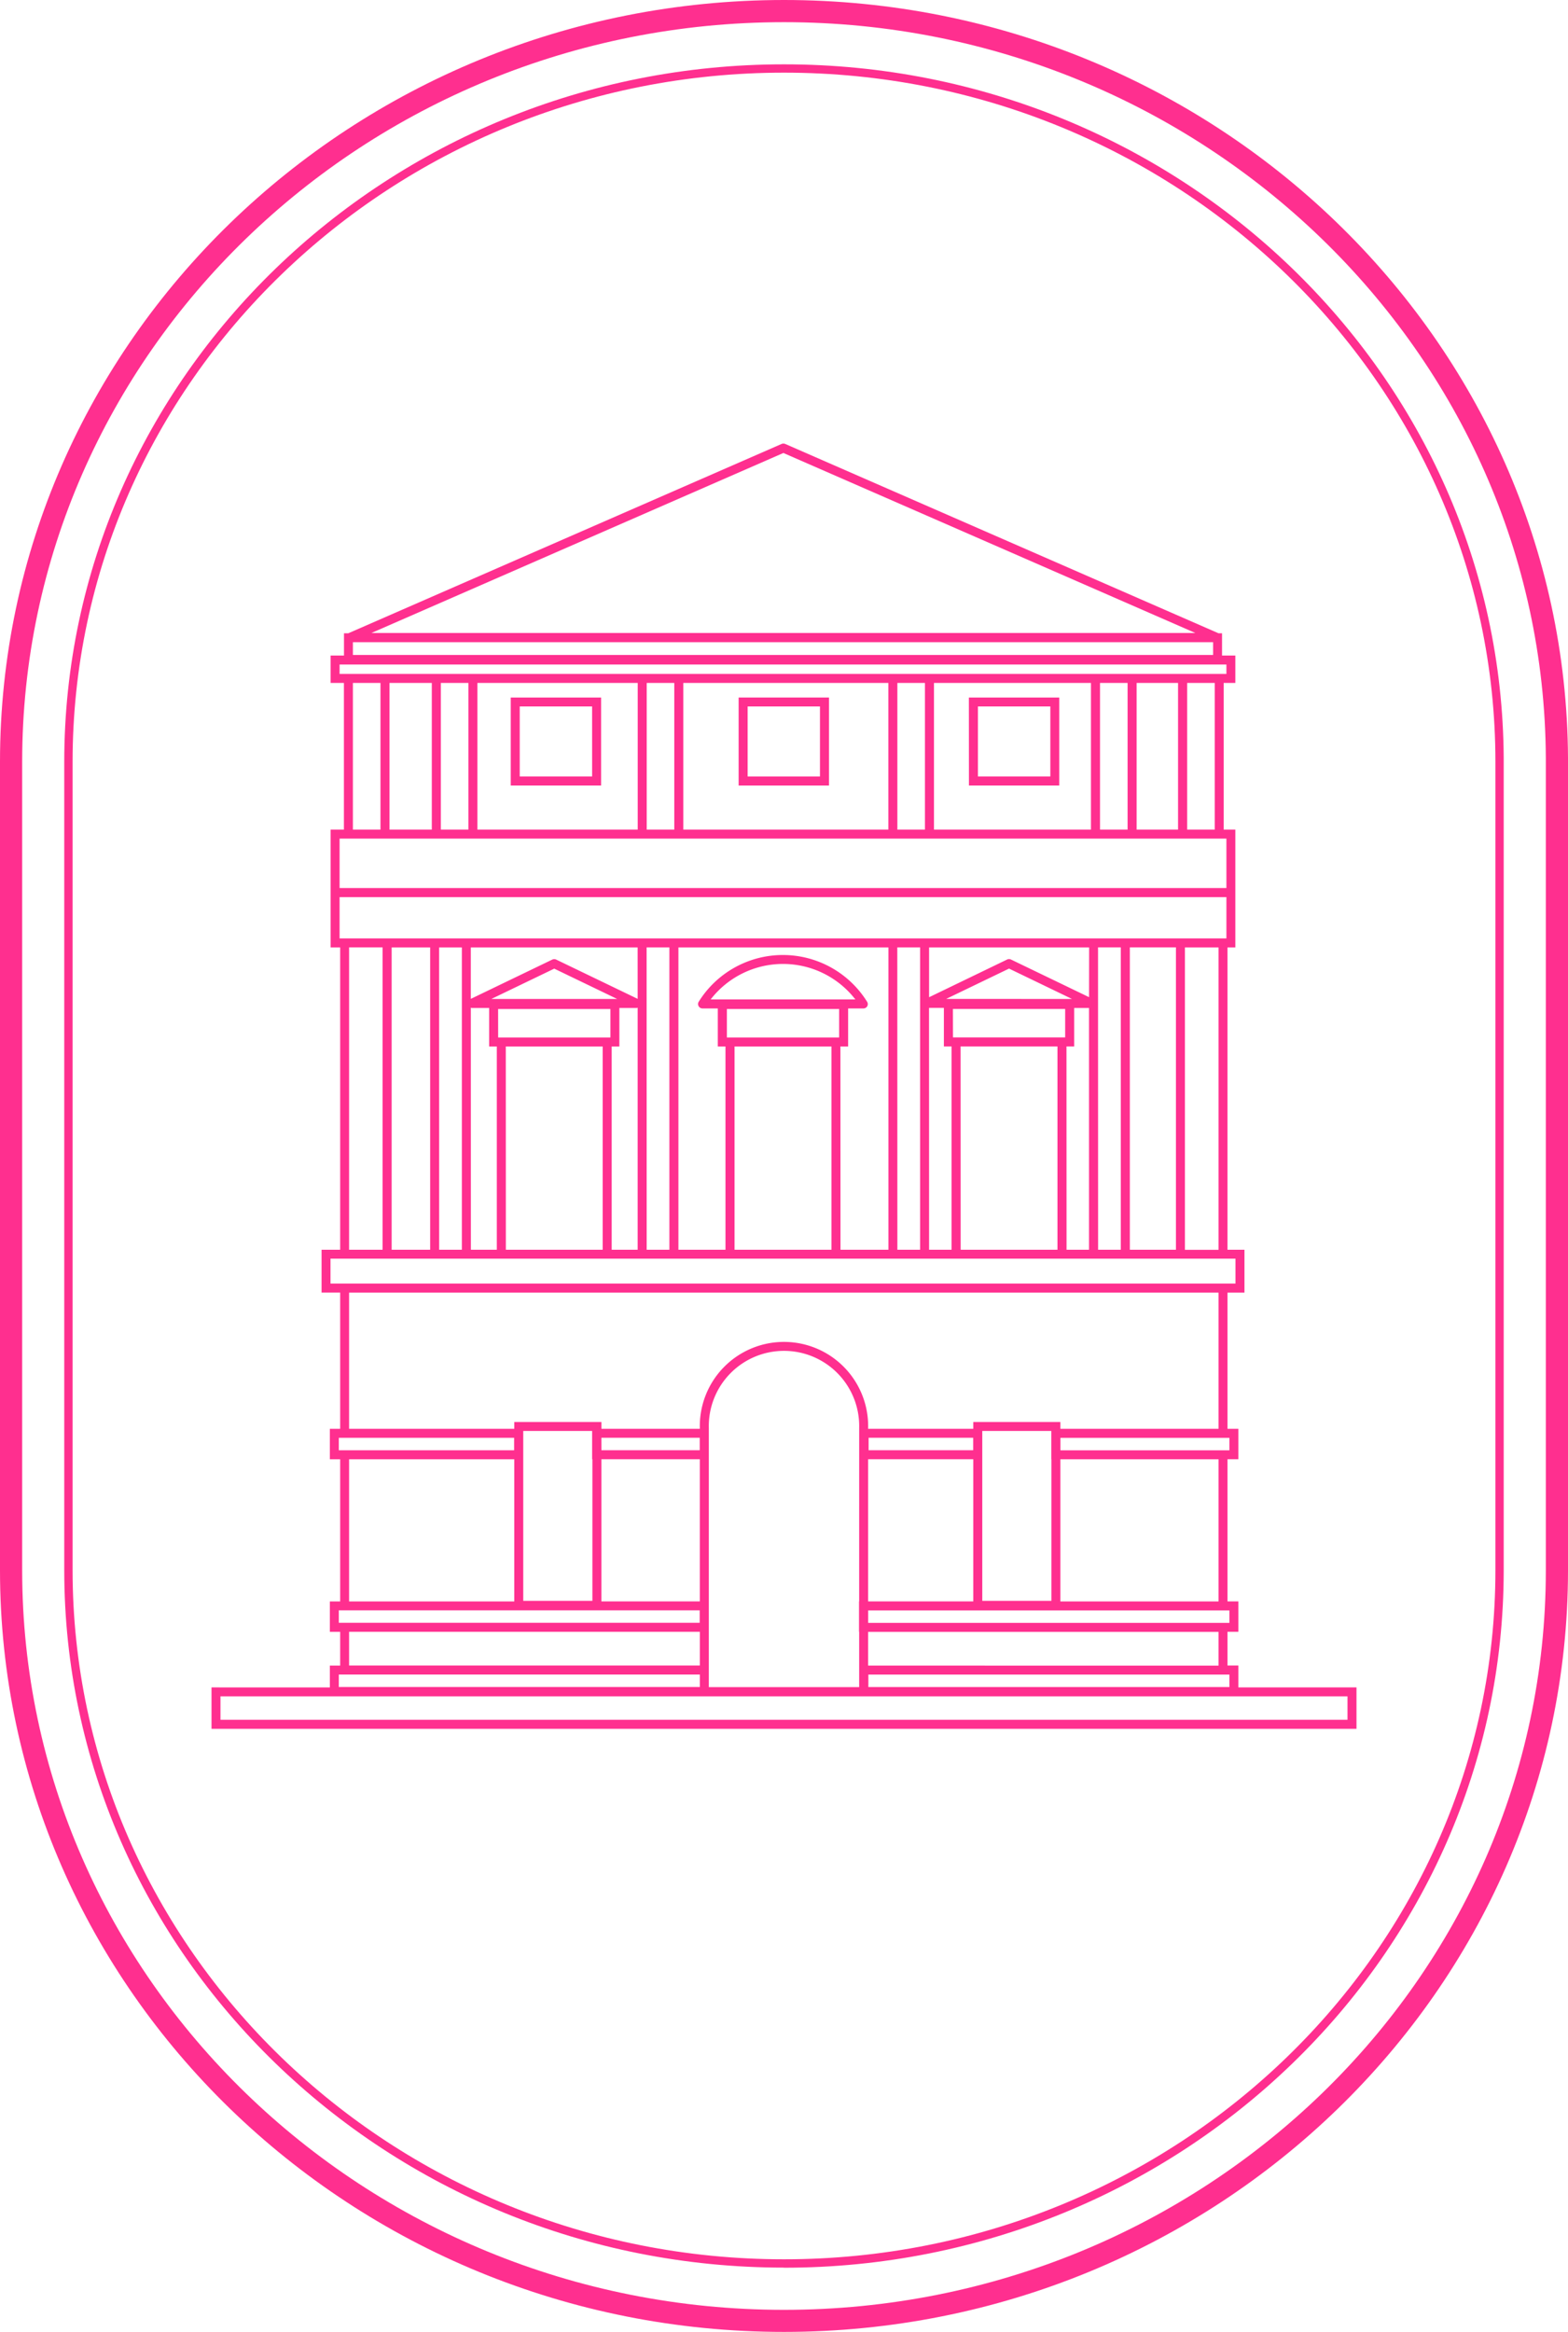 <?xml version="1.0" encoding="UTF-8"?>
<svg xmlns="http://www.w3.org/2000/svg" width="73.918" height="109.897" viewBox="0 0 73.918 109.897">
  <g id="Raggruppa_35" data-name="Raggruppa 35" transform="translate(-708.703 -888.664)">
    <g id="Raggruppa_32" data-name="Raggruppa 32" transform="translate(708.703 888.664)">
      <g id="Raggruppa_19" data-name="Raggruppa 19" transform="translate(9.971 20.906)">
        <path id="Tracciato_17" data-name="Tracciato 17" d="M21.307,27.572H17.894v-3.3h3.412ZM17.47,28h4.26V23.851H17.47Z" transform="translate(-3.364 -11.885)" fill="#ff2f8f"></path>
        <path id="Tracciato_18" data-name="Tracciato 18" d="M29.1,27.572H25.689v-3.3H29.1ZM25.265,28h4.26V23.851h-4.26Z" transform="translate(-0.416 -11.885)" fill="#ff2f8f"></path>
        <path id="Tracciato_19" data-name="Tracciato 19" d="M36.98,27.572H33.567v-3.3H36.98ZM33.143,28H37.4V23.851h-4.26Z" transform="translate(2.563 -11.885)" fill="#ff2f8f"></path>
        <path id="Tracciato_20" data-name="Tracciato 20" d="M60.787,75.312H7.658V74.207H60.787ZM13.236,73.18H30.255v.587H13.236Zm.485-2.015H30.255v1.59H13.721Zm-.485-1.01H30.248v.587H13.236Zm.485-7.121h7.787v6.7H13.721Zm-.485-1.01H21.5v.587H13.236Zm.485-6.843H54.707V61.6H47.252v-.321H43.145V61.6H38.189v-.048a3.968,3.968,0,1,0-7.934.017V61.6h-4.64v-.321H21.508V61.6H13.721Zm-.877-1.6H55.506v1.173H12.844Zm.877-14.671H15.3V53.16H13.721Zm-.448-2.368H55.079v1.945H13.273Zm37.254,2.368H52.7V53.16H50.527Zm-1.5,0H50.1V53.16H49.03Zm-1.487,4.668h.362V41.765h.7V53.16H47.543Zm-4.992,0h4.567V53.16H42.551Zm-1.488-1.816h.7v1.816h.362V53.16H41.063Zm.808-.423,2.964-1.429L47.8,41.342Zm.318.473h5.292v1.342H42.189Zm6.418-.555-3.68-1.774a.213.213,0,0,0-.183,0L41.063,41.26V38.914h7.544Zm-9.04-2.346H40.64V53.16H39.567Zm-11.818,0h1.074V53.16H27.749ZM26.1,43.582h.362V41.765h.823c.015,0,.025-.01.039-.012V53.16H26.1Zm-4.992,0h4.567V53.16H21.111Zm-1.648-1.829c.014,0,.025.012.039.012h.824v1.816h.362V53.16H19.462Zm.966-.411,2.966-1.429,2.966,1.429Zm.32.473H26.04v1.342H20.748Zm6.578-.478-3.84-1.851a.217.217,0,0,0-.185,0l-3.84,1.851V38.914h7.864Zm-9.359-2.423h1.072V53.16H17.967ZM17.542,53.16H15.727V38.914h1.815Zm19.34-9.578h.364V41.789h.717a.211.211,0,0,0,.182-.1.208.208,0,0,0,0-.208,4.677,4.677,0,0,0-7.948,0,.208.208,0,0,0,.006.208.211.211,0,0,0,.182.1h.717v1.793h.362V53.16H29.246V38.914h9.9V53.16h-2.26ZM36.46,53.16H31.892V43.582H36.46ZM31.53,41.815h5.292v1.342H31.53Zm-.765-.451a4.314,4.314,0,0,1,6.822,0Zm23.942,11.8H53.123V38.914h1.584Zm.513,9.449H47.254v-.587H55.22Zm-.513,7.122H47.252v-6.7h7.455Zm.513,1.01H38.191v-.587H55.22Zm-.513,2.014H38.189v-1.59H54.707Zm.513,1.01H38.2v-.587H55.22ZM37.766,69.732h-.007v1.433h.007v2.609H30.679V72.755h0v-11.2a3.545,3.545,0,1,1,7.088,0Zm9.063-6.7v6.675H43.57V61.7h3.254v1.331Zm-8.618-1.01h4.93v.587h-4.93Zm-.022,1.01h4.956v6.7H38.189Zm-12.575,0h4.64v6.7h-4.64Zm-.424,0v6.675H21.931V61.7h3.247v1.331Zm.424-1.01h4.636v.587H25.615ZM13.273,33.784H55.079v2.331H13.273Zm.627-7.336h1.3V33.36H13.9Zm-.627-.867H55.079v.444H13.273Zm37.574.867H52.8V33.36H50.847Zm-1.727,0h1.3V33.36h-1.3Zm-7.827,0h7.4V33.36h-7.4Zm-1.726,0h1.3V33.36h-1.3Zm-10.091,0h9.667V33.36H29.476Zm-1.725,0h1.3V33.36h-1.3Zm-7.981,0h7.557V33.36H19.77Zm-1.725,0h1.3V33.36h-1.3ZM17.62,33.36H15.625V26.448H17.62Zm36.908,0h-1.3V26.448h1.3Zm-.076-8.231H13.9v-.6H54.452ZM34.194,15.611l19.42,8.483H14.774ZM55.643,73.784V72.755H55.13v-1.59h.513V69.732H55.13v-6.7h.513V61.6H55.13V55.181h.8V53.16h-.8V38.914H55.5V33.36h-.55V26.448h.55V25.157h-.627V24.109H54.71l-20.43-8.924a.225.225,0,0,0-.17,0l-20.43,8.924h-.2v1.047H12.85v1.291h.627V33.36H12.85v5.554H13.3V53.16h-.877v2.02H13.3V61.6h-.486v1.435H13.3v6.7h-.486v1.433H13.3v1.59h-.486v1.028H7.235v1.953H61.211V73.784Z" transform="translate(-7.235 -15.169)" fill="#ff2f8f"></path>
      </g>
      <path id="Tracciato_21" data-name="Tracciato 21" d="M36.959,1.045c-19.8,0-35.914,15.637-35.914,34.859V74c0,19.22,16.111,34.857,35.914,34.857,19.787,0,35.9-15.623,35.914-34.826V35.717C72.773,16.6,56.662,1.045,36.959,1.045m0,108.852C16.58,109.9,0,93.792,0,74V35.9C0,16.106,16.58,0,36.959,0,57.234,0,73.813,16.021,73.918,35.714V74.027c-.018,19.78-16.6,35.87-36.959,35.87" transform="translate(0 0)" fill="#ff2f8f"></path>
      <path id="Tracciato_22" data-name="Tracciato 22" d="M36.128,2.592c-18.493,0-33.537,14.57-33.537,32.478V73.163c0,17.91,15.044,32.48,33.537,32.48s33.537-14.57,33.537-32.48h0V35.07c0-17.908-15.044-32.478-33.537-32.478m0,103.443c-18.709,0-33.93-14.747-33.93-32.871V35.07C2.2,16.946,17.419,2.2,36.128,2.2c18.644,0,33.825,14.646,33.928,32.687h0V73.2c-.018,18.111-15.232,32.84-33.928,32.84" transform="translate(0.831 0.832)" fill="#ff2f8f"></path>
    </g>
    <rect id="Rettangolo_4" data-name="Rettangolo 4" width="73.918" height="109.897" transform="translate(708.703 888.664)" fill="none"></rect>
  </g>
</svg>
